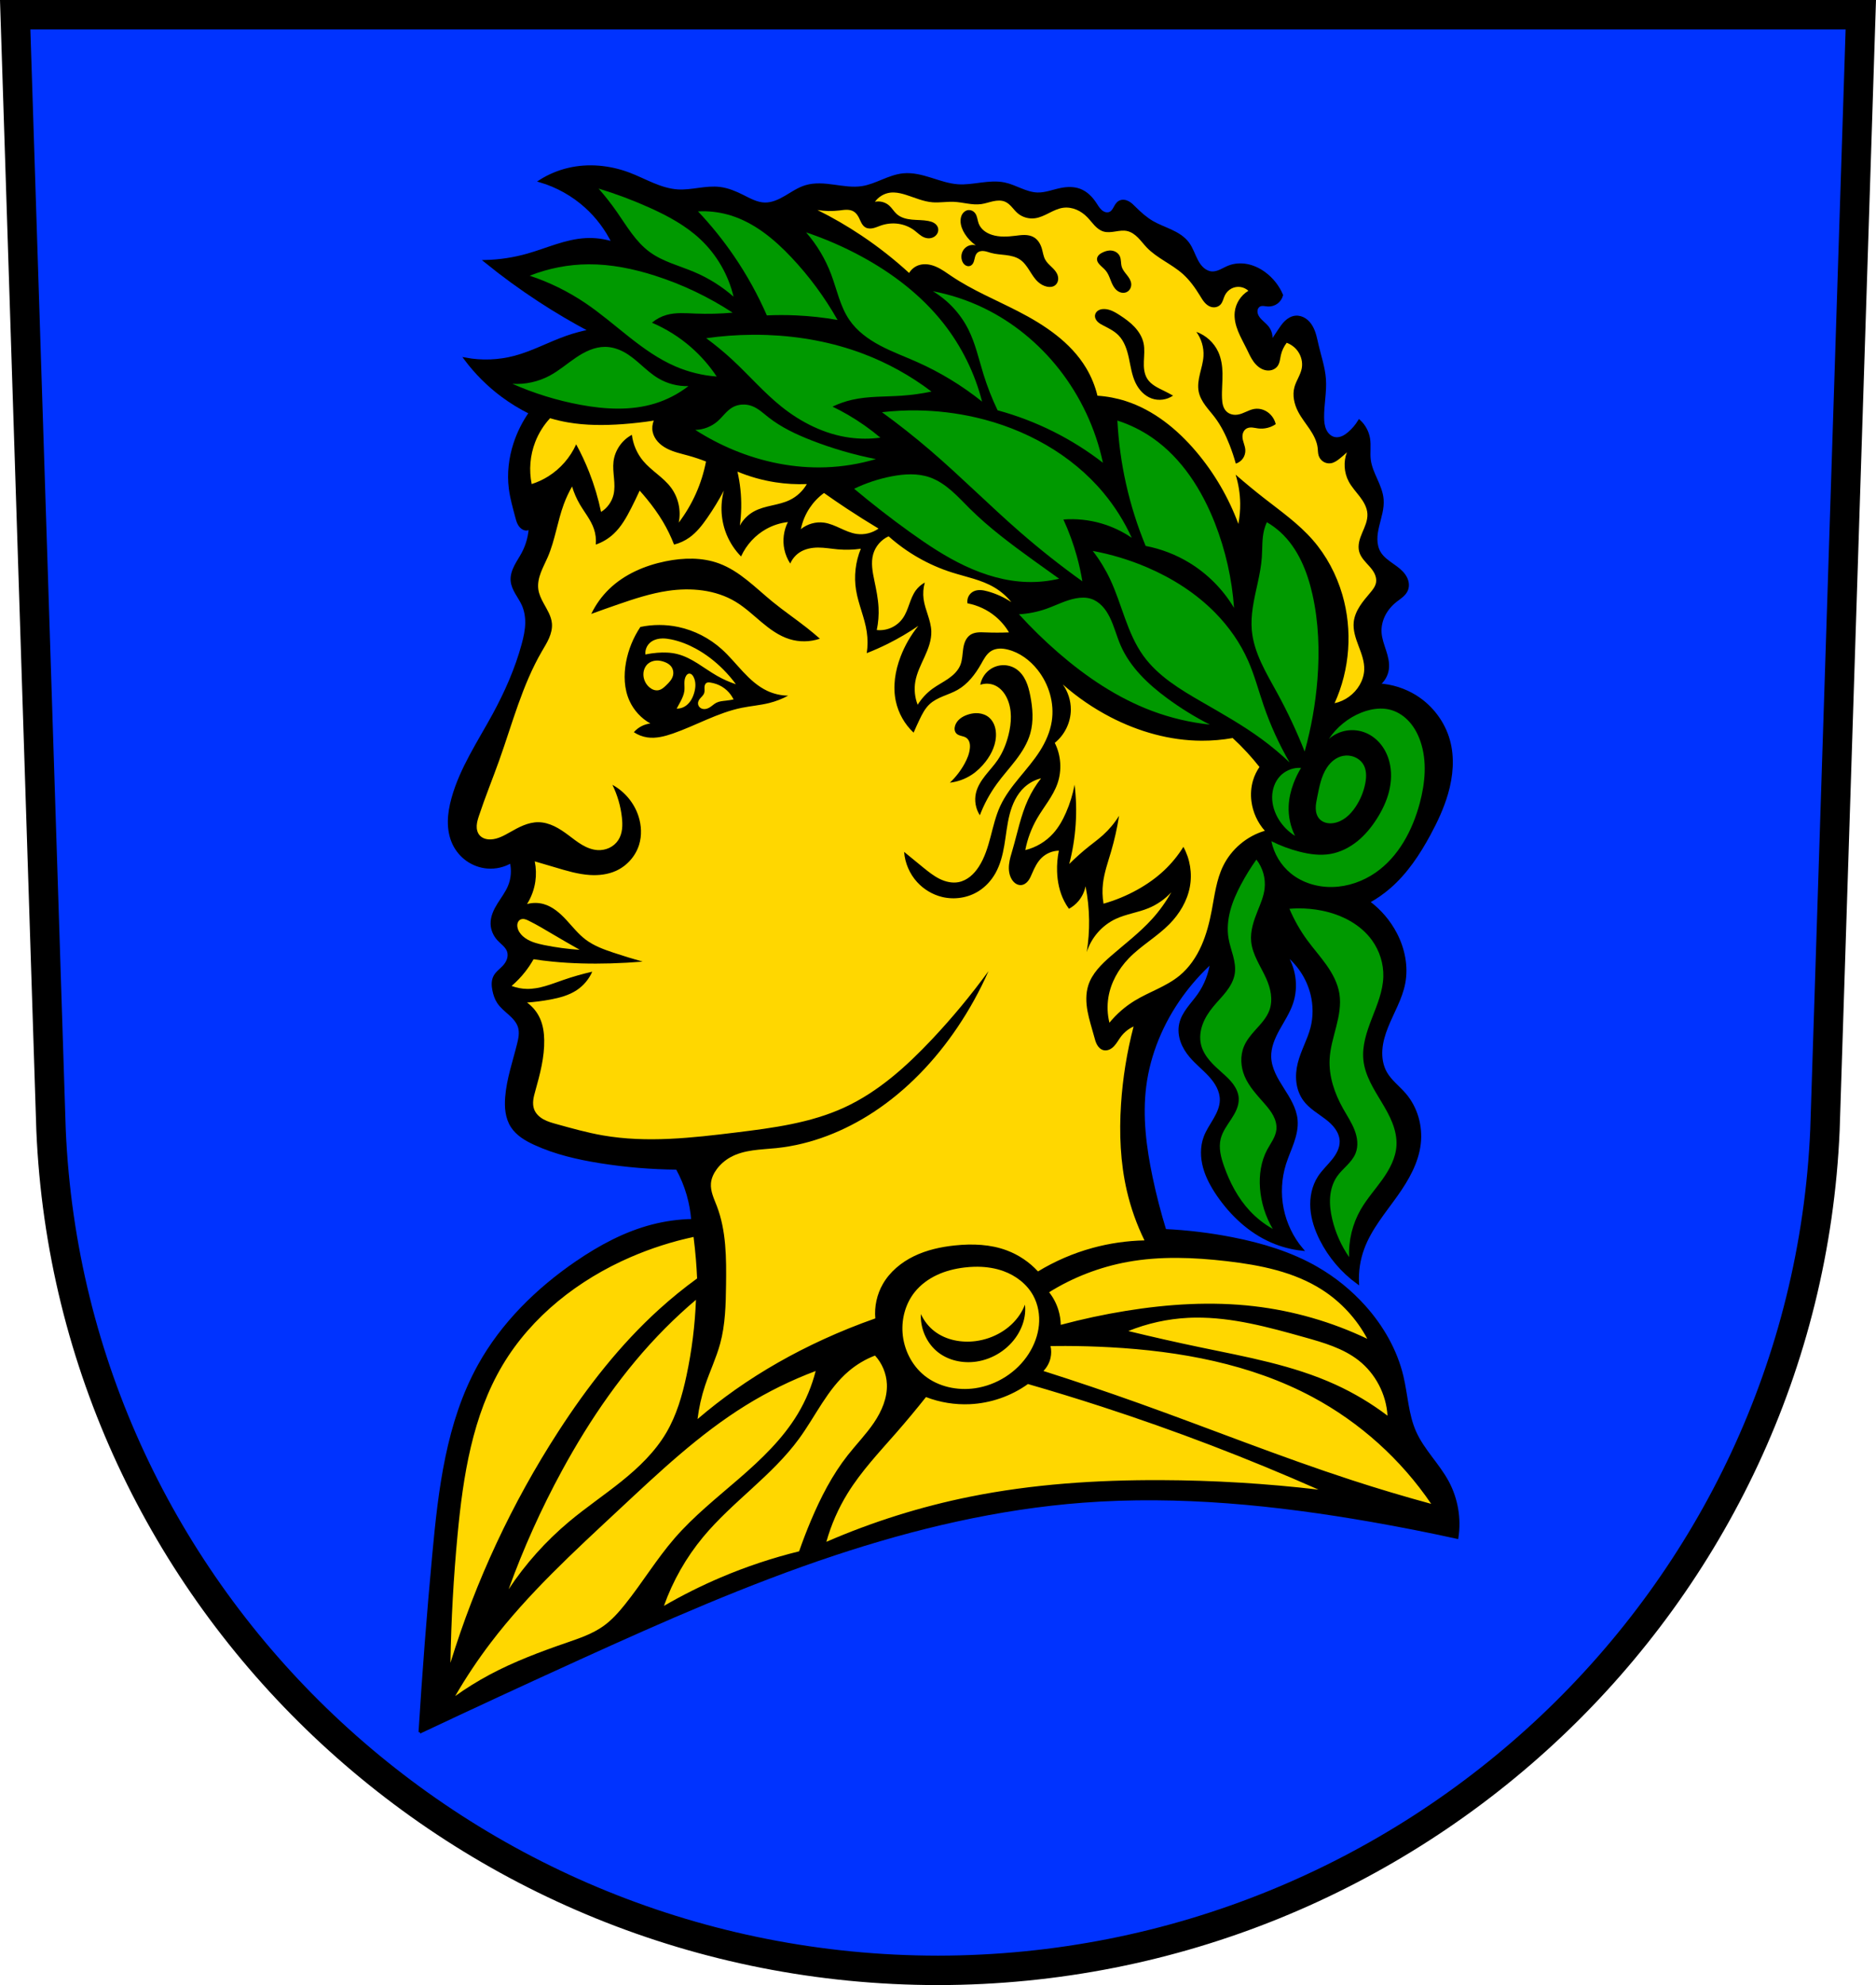 <svg xmlns="http://www.w3.org/2000/svg" width="701.33" height="741.77" viewBox="0 0 701.334 741.769"><g transform="translate(-10.304-38.568)" fill-rule="evenodd"><g stroke="#000"><path d="m15.983 44.07l13.398 416.62c7.415 175.25 153.92 314.05 331.59 314.14 177.51-.215 324.07-139.06 331.59-314.14l13.398-416.62h-344.98z" fill="#03f" stroke-width="11"/><path d="m167.27 685.84c1.368-22.07 3.073-44.12 5.114-66.15 2.261-24.393 5.162-49.5 17.05-70.918 8.659-15.606 21.743-28.463 36.482-38.528 8.691-5.935 18.11-11.01 28.3-13.638 4.898-1.263 9.944-1.951 15-2.046-.24-3.229-.812-6.434-1.705-9.547-.985-3.436-2.361-6.76-4.091-9.888-9.588-.081-19.17-.879-28.64-2.387-8.414-1.339-16.807-3.261-24.549-6.819-3.289-1.511-6.573-3.43-8.524-6.478-1.015-1.586-1.619-3.414-1.912-5.275-.293-1.861-.282-3.758-.134-5.636.533-6.744 2.809-13.208 4.432-19.775.263-1.063.509-2.134.61-3.225.1-1.09.051-2.206-.269-3.253-.595-1.948-2.062-3.497-3.577-4.858-1.515-1.362-3.15-2.643-4.265-4.347-.872-1.333-1.387-2.872-1.705-4.432-.174-.853-.291-1.723-.262-2.594.029-.87.208-1.744.603-2.521.385-.757.961-1.399 1.571-1.989.61-.59 1.262-1.139 1.838-1.762.719-.776 1.321-1.676 1.656-2.679.335-1 .391-2.116.048-3.117-.316-.925-.949-1.708-1.64-2.399-.691-.691-1.453-1.311-2.11-2.034-1.437-1.579-2.34-3.662-2.387-5.796-.057-2.602 1.114-5.072 2.489-7.282 1.375-2.21 2.989-4.295 3.989-6.697 1.203-2.89 1.446-6.17.682-9.206-2.65 1.572-5.794 2.297-8.865 2.046-2.683-.22-5.3-1.179-7.5-2.732-2.2-1.553-3.978-3.693-5.115-6.133-1.202-2.578-1.686-5.455-1.655-8.299.031-2.844.562-5.664 1.314-8.408 3.084-11.257 9.762-21.12 15.343-31.368 4.542-8.342 8.416-17.09 10.911-26.25.728-2.676 1.342-5.41 1.364-8.183.019-2.337-.393-4.694-1.364-6.819-.682-1.492-1.625-2.848-2.442-4.271-.817-1.423-1.52-2.958-1.65-4.594-.147-1.861.463-3.707 1.303-5.374.84-1.667 1.912-3.207 2.789-4.855 1.724-3.243 2.667-6.897 2.728-10.57.032.267-.017.543-.137.784-.12.241-.312.445-.545.58-.255.148-.555.211-.849.203-.295-.008-.585-.085-.855-.203-.825-.36-1.447-1.084-1.859-1.883-.413-.799-.639-1.679-.868-2.549-.92-3.496-1.932-6.984-2.387-10.57-.711-5.598-.035-11.338 1.705-16.707 1.337-4.125 3.298-8.05 5.796-11.592-3.712-1.829-7.255-4-10.57-6.478-5.167-3.862-9.776-8.471-13.638-13.638 6.095 1.128 12.44.887 18.431-.702 6.709-1.778 12.866-5.182 19.415-7.481 2.89-1.015 5.856-1.813 8.865-2.387-6.532-3.456-12.905-7.212-19.09-11.251-6.951-4.538-13.668-9.433-20.12-14.661 5.3-.142 10.582-.946 15.684-2.387 7.264-2.052 14.282-5.41 21.821-5.796 3.455-.177 6.941.288 10.229 1.364-2.485-5.15-5.98-9.811-10.229-13.638-4.879-4.395-10.75-7.683-17.05-9.547 3.246-2.049 6.834-3.553 10.57-4.432 7.43-1.748 15.356-.975 22.503 1.705 3.046 1.142 5.955 2.617 8.958 3.868 3 1.251 6.142 2.287 9.389 2.484 5.26.319 10.515-1.575 15.743-.918 3.01.378 5.843 1.584 8.551 2.942 2.601 1.304 5.252 2.796 8.16 2.877 2.806.079 5.472-1.176 7.893-2.598 2.421-1.422 4.765-3.059 7.45-3.88 3.392-1.038 7.04-.688 10.553-.204 3.514.484 7.082 1.093 10.586.545 2.654-.415 5.156-1.478 7.642-2.497 2.486-1.019 5.03-2.01 7.701-2.276 3.48-.343 6.954.572 10.291 1.616 3.337 1.044 6.678 2.237 10.166 2.475 2.905.198 5.808-.274 8.696-.644 2.888-.37 5.843-.637 8.693-.037 2.102.443 4.075 1.343 6.07 2.15 1.991.807 4.06 1.534 6.208 1.601 3.02.094 5.904-1.115 8.865-1.705 2.333-.465 4.812-.533 7.03.319 2.327.892 4.19 2.728 5.582 4.796.708 1.052 1.329 2.193 2.285 3.03.478.416 1.04.748 1.656.899.616.151 1.288.111 1.855-.174.402-.202.739-.519 1.016-.873.278-.355.5-.748.719-1.142.218-.394.434-.791.7-1.154.266-.363.586-.695.974-.922.477-.279 1.043-.391 1.595-.358.552.033 1.09.204 1.582.457.984.505 1.771 1.314 2.554 2.094 1.996 1.987 4.11 3.889 6.543 5.309 2.245 1.31 4.714 2.18 7.07 3.281 2.355 1.101 4.661 2.487 6.228 4.561 1.51 1.998 2.22 4.475 3.408 6.681.594 1.103 1.32 2.151 2.272 2.965.951.814 2.145 1.383 3.397 1.436 1.118.047 2.216-.313 3.235-.775 1.019-.463 1.99-1.031 3.03-1.442 2.186-.863 4.631-.992 6.934-.523 2.303.469 4.467 1.52 6.363 2.909 2.84 2.081 5.104 4.941 6.478 8.183-.29 1.106-.97 2.105-1.893 2.782-.922.676-2.08 1.024-3.222.969-.517-.025-1.027-.13-1.542-.175-.515-.046-1.051-.03-1.526.175-.41.177-.756.49-.992.868-.237.378-.366.819-.395 1.265-.057.89.284 1.77.789 2.506 1.01 1.472 2.627 2.435 3.667 3.885.627.874 1.025 1.911 1.144 2.979.119 1.069-.042 2.168-.462 3.158 1.14-1.702 2.277-3.407 3.41-5.114.762-1.149 1.531-2.309 2.523-3.265.993-.956 2.243-1.705 3.614-1.849 1.22-.129 2.465.236 3.494.903 1.029.667 1.852 1.623 2.47 2.682 1.236 2.119 1.662 4.595 2.219 6.985.977 4.196 2.42 8.318 2.728 12.615.341 4.771-.734 9.537-.682 14.32.018 1.63.176 3.296.86 4.775.342.74.815 1.424 1.422 1.968.607.544 1.351.943 2.15 1.099.987.193 2.023.009 2.947-.389.924-.397 1.747-.999 2.508-1.657 1.47-1.271 2.74-2.772 3.75-4.432 1.86 1.708 3.126 4.049 3.539 6.54.436 2.634-.06 5.345.276 7.994.327 2.575 1.424 4.979 2.482 7.35 1.058 2.371 2.103 4.808 2.314 7.395.275 3.367-.88 6.66-1.66 9.947-.39 1.643-.69 3.321-.67 5.01.02 1.689.374 3.399 1.22 4.861 1.179 2.035 3.19 3.421 5.114 4.773 1.557 1.094 3.13 2.241 4.217 3.804.543.781.956 1.662 1.137 2.597.18.934.121 1.924-.239 2.805-.369.904-1.035 1.659-1.772 2.301-.737.641-1.553 1.185-2.319 1.791-1.805 1.426-3.34 3.212-4.379 5.264-1.039 2.052-1.571 4.374-1.418 6.67.156 2.329.997 4.549 1.716 6.77.72 2.221 1.332 4.556 1.01 6.868-.316 2.279-1.571 4.413-3.41 5.796 4.935.26 9.796 1.802 13.979 4.432 5.906 3.714 10.409 9.643 12.274 16.366 1.787 6.437 1.17 13.357-.682 19.775-1.535 5.319-3.89 10.367-6.52 15.238-3.962 7.338-8.652 14.425-14.96 19.88-2.413 2.087-5.05 3.919-7.842 5.455 4.262 3.126 7.791 7.244 10.229 11.933 2.923 5.625 4.257 12.185 3.069 18.412-1.102 5.775-4.247 10.921-6.42 16.383-1.087 2.731-1.939 5.585-2.144 8.517-.204 2.932.27 5.96 1.702 8.527 1.773 3.18 4.833 5.404 7.202 8.168 4.285 5 6.212 11.87 5.455 18.412-.809 6.999-4.456 13.342-8.524 19.09-4.587 6.485-9.889 12.656-12.615 20.12-1.483 4.058-2.152 8.411-1.956 12.727-5.769-4.203-10.517-9.798-13.725-16.17-1.825-3.627-3.166-7.547-3.453-11.597-.287-4.05.534-8.244 2.743-11.65 1.469-2.265 3.489-4.112 5.185-6.213.848-1.05 1.62-2.172 2.177-3.402.556-1.23.892-2.575.846-3.924-.06-1.762-.772-3.46-1.799-4.893-1.027-1.433-2.358-2.623-3.758-3.694-2.801-2.142-5.985-3.921-8.08-6.756-1.412-1.91-2.247-4.216-2.545-6.572-.298-2.356-.073-4.762.499-7.07 1.136-4.575 3.602-8.731 4.773-13.297 1.056-4.115 1.02-8.492 0-12.615-1.506-6.087-5.189-11.611-10.229-15.343 3.793 5.358 4.832 12.563 2.708 18.775-1.183 3.458-3.245 6.532-5.01 9.734-1.761 3.202-3.265 6.707-3.156 10.36.064 2.146.687 4.247 1.57 6.204.883 1.957 2.023 3.786 3.174 5.599 2.302 3.626 4.728 7.404 5.124 11.68.263 2.838-.401 5.686-1.329 8.381-.928 2.695-2.122 5.296-2.977 8.01-1.702 5.413-2.02 11.256-.904 16.82 1.112 5.564 3.648 10.837 7.3 15.18-3.881-.431-7.696-1.448-11.276-3.01-8.235-3.584-15.05-9.97-20.12-17.389-2.149-3.149-4.02-6.535-5.04-10.21-1.013-3.675-1.12-7.673.197-11.251.882-2.395 2.359-4.515 3.64-6.723 1.28-2.208 2.397-4.617 2.435-7.169.026-1.72-.447-3.425-1.211-4.967-.764-1.541-1.813-2.927-2.97-4.2-2.314-2.546-5.072-4.67-7.284-7.306-1.388-1.654-2.555-3.514-3.263-5.554-.708-2.04-.941-4.268-.487-6.379.455-2.115 1.572-4.03 2.848-5.778 1.276-1.747 2.726-3.363 3.971-5.132 2.551-3.626 4.205-7.878 4.773-12.274-4.172 3.802-7.949 8.04-11.251 12.615-7.174 9.944-12.09 21.591-13.638 33.754-1.444 11.355.036 22.893 2.387 34.1 1.399 6.666 3.106 13.267 5.114 19.775 8.47.406 16.91 1.433 25.23 3.069 10.911 2.145 21.719 5.382 31.368 10.911 6.76 3.873 12.888 8.845 18.07 14.661 6.596 7.402 11.685 16.266 13.979 25.913 1.65 6.937 1.879 14.282 4.773 20.798 3.038 6.84 8.747 12.152 12.274 18.752 3.349 6.267 4.603 13.629 3.519 20.651-10.673-2.341-21.396-4.452-32.16-6.331-35.549-6.207-71.76-9.885-107.74-7.16-31.708 2.401-62.902 9.754-93.08 19.775-32.524 10.8-63.93 24.683-95.13 38.869-19.95 9.07-39.84 18.278-59.667 27.617z"/></g><path d="m234.08 109.03c2.432 2.768 4.709 5.672 6.818 8.693 3.717 5.326 7.04 11.157 12.275 15 4.935 3.626 11.07 5.113 16.705 7.502 5.336 2.261 10.307 5.381 14.662 9.205-1.934-8.168-6.321-15.74-12.445-21.48-5.444-5.103-12.12-8.701-18.922-11.762-6.203-2.791-12.585-5.184-19.09-7.16m38.717 8.477c-.518.004-1.035.019-1.553.047 4.921 5.202 9.428 10.794 13.467 16.707 4.77 6.983 8.887 14.414 12.275 22.16 3.634-.164 7.276-.164 10.91 0 5.201.234 10.386.804 15.514 1.705-4.77-8.441-10.566-16.302-17.219-23.355-6.377-6.761-13.8-12.924-22.674-15.684-3.463-1.077-7.094-1.612-10.721-1.582m38.85 7.889c4.03 4.614 7.219 9.953 9.377 15.684 2.164 5.747 3.346 11.983 6.818 17.05 2.84 4.144 7.03 7.198 11.467 9.555 4.437 2.357 9.172 4.089 13.764 6.129 8.717 3.872 16.933 8.871 24.379 14.832-2.717-10.641-7.688-20.701-14.49-29.322-8.265-10.475-19.11-18.724-30.857-25.06-6.548-3.533-13.401-6.503-20.457-8.865m-81.32 11.934c-7.51.04-15.01 1.494-21.992 4.262 7.356 2.441 14.375 5.893 20.799 10.229 11.426 7.713 21.09 18.262 33.754 23.697 4.86 2.086 10.07 3.358 15.342 3.75-2.681-4.04-5.901-7.717-9.547-10.91-4.359-3.818-9.327-6.939-14.66-9.207 1.586-1.337 3.459-2.331 5.455-2.896 3.464-.982 7.142-.66 10.74-.512 4.66.192 9.333.077 13.979-.342-8.982-5.875-18.759-10.534-28.98-13.809-8.05-2.579-16.436-4.307-24.889-4.262m128.71 10.06c5.67 3.383 10.343 8.416 13.297 14.32 2.633 5.263 3.887 11.09 5.627 16.707 1.428 4.611 3.196 9.116 5.285 13.467 7.233 1.963 14.268 4.651 20.967 8.01 6.492 3.257 12.669 7.147 18.412 11.594-2.702-12.691-8.347-24.748-16.365-34.949-7.528-9.578-17.16-17.532-28.13-22.844-6.05-2.931-12.489-5.057-19.09-6.307m-67.61 16.281c-5.726.043-11.45.469-17.12 1.277 3.389 2.482 6.634 5.158 9.717 8.01 6.226 5.764 11.791 12.254 18.412 17.561 7.393 5.925 16.181 10.325 25.57 11.592 3.784.511 7.637.511 11.422 0-3.775-3.188-7.83-6.04-12.1-8.523-1.891-1.097-3.824-2.121-5.795-3.068 2.338-1.123 4.801-1.984 7.33-2.559 6.069-1.38 12.373-1.104 18.582-1.533 3.723-.257 7.427-.771 11.08-1.535-7.783-5.916-16.424-10.697-25.57-14.15-11.425-4.312-23.597-6.535-35.801-6.99-1.907-.071-3.816-.098-5.725-.084m-54.965 4.516c-3.937-.005-7.645 1.843-10.904 4.051-3.259 2.208-6.257 4.825-9.725 6.689-4.256 2.288-9.155 3.365-13.979 3.07 8.126 3.583 16.668 6.22 25.4 7.842 9.256 1.719 18.965 2.269 27.959-.512 4.492-1.389 8.731-3.595 12.445-6.479-3.923.124-7.877-.895-11.252-2.898-4.681-2.779-8.155-7.322-12.957-9.887-2.149-1.148-4.552-1.874-6.988-1.877m52.22 21.562c-1.622-.075-3.258.287-4.654 1.111-2.152 1.272-3.574 3.468-5.455 5.115-2.293 2.01-5.306 3.176-8.354 3.238 4.538 2.918 9.337 5.433 14.32 7.502 10.87 4.514 22.673 6.895 34.436 6.479 6.347-.225 12.666-1.26 18.754-3.07-8.198-1.613-16.252-3.954-24.04-6.988-5.73-2.234-11.372-4.879-16.195-8.695-1.899-1.503-3.711-3.21-5.967-4.092-.906-.354-1.875-.555-2.848-.6m64.54 2.186c-4.413-.059-8.83.164-13.215.668 6.178 4.481 12.174 9.213 17.969 14.18 11.542 9.893 22.271 20.704 33.74 30.682 7.445 6.476 15.197 12.6 23.22 18.338-.525-3.171-1.219-6.316-2.078-9.414-1.3-4.688-2.978-9.272-5.01-13.691 4.763-.368 9.592.134 14.18 1.469 4.04 1.176 7.896 2.998 11.369 5.377-2.741-6.02-6.288-11.663-10.514-16.746-12.04-14.485-29.437-24.02-47.795-28.24-7.169-1.647-14.514-2.525-21.869-2.623m74.81 3.793c.41 7.965 1.493 15.895 3.236 23.678 1.772 7.913 4.227 15.674 7.326 23.17 5.769 1.102 11.337 3.248 16.354 6.303 6.824 4.155 12.61 10 16.695 16.865-.767-10.842-3.19-21.566-7.156-31.686-4.875-12.437-12.363-24.24-23.338-31.855-4.02-2.79-8.457-4.979-13.12-6.473m-77.2 20.09c-2.393-.009-4.808.292-7.156.744-4.859.936-9.598 2.501-14.06 4.645 6.723 5.634 13.657 11.02 20.781 16.14 6.573 4.722 13.34 9.235 20.664 12.68 7.324 3.444 15.252 5.805 23.342 6.02 3.983.108 7.98-.305 11.857-1.223-3.313-2.346-6.612-4.71-9.9-7.09-8.174-5.917-16.305-11.965-23.471-19.07-2.279-2.26-4.459-4.626-6.883-6.729-2.424-2.103-5.121-3.953-8.152-5.01-2.259-.785-4.63-1.103-7.02-1.111m133.07 17.898c-.43.931-.774 1.902-1.023 2.896-.834 3.322-.615 6.804-.852 10.221-.443 6.394-2.485 12.565-3.406 18.908-.401 2.762-.59 5.568-.342 8.348.758 8.49 5.452 16.03 9.541 23.51 3.854 7.05 7.269 14.334 10.221 21.805 2.45-8.791 4.05-17.819 4.77-26.916.842-10.644.471-21.439-1.873-31.855-1.937-8.608-5.419-17.209-11.926-23.17-1.561-1.429-3.277-2.689-5.109-3.748m-65.08 10.732c2.534 3.271 4.71 6.818 6.475 10.561 4.449 9.436 6.337 20.16 12.436 28.619 5.456 7.571 13.72 12.546 21.805 17.207 7.649 4.409 15.371 8.741 22.486 13.969 3.641 2.675 7.115 5.578 10.393 8.688-3.921-6.759-7.179-13.903-9.711-21.295-1.91-5.575-3.412-11.302-5.791-16.693-2.935-6.65-7.178-12.695-12.266-17.887-7.211-7.359-16.08-12.985-25.553-17.04-6.505-2.781-13.318-4.842-20.273-6.133m-3.471 17.457c-.947-.014-1.901.087-2.832.26-3.856.716-7.374 2.615-11.07 3.918-3.288 1.159-6.74 1.848-10.221 2.043 4.596 5.05 9.491 9.835 14.65 14.311 10.459 9.07 22.13 16.945 35.09 21.805 6.957 2.608 14.246 4.33 21.635 5.111-5.598-2.845-10.96-6.154-16.01-9.881-7.143-5.268-13.845-11.619-17.375-19.762-1.503-3.466-2.397-7.183-4.088-10.561-.748-1.494-1.656-2.922-2.814-4.127-1.158-1.205-2.577-2.183-4.17-2.688-.903-.286-1.844-.415-2.791-.43m110.8 41.467c-2.383.048-4.779.629-7 1.521-4.889 1.965-9.16 5.44-12.08 9.828 1.857-1.637 4.183-2.736 6.627-3.131 2.444-.395 4.998-.084 7.275.885 2.188.93 4.105 2.454 5.582 4.316 1.477 1.862 2.52 4.056 3.123 6.355.951 3.623.815 7.485-.084 11.12-.899 3.636-2.542 7.06-4.551 10.221-2.01 3.166-4.415 6.112-7.336 8.465-2.921 2.353-6.378 4.099-10.07 4.734-3.821.657-7.757.115-11.514-.844-3.638-.929-7.175-2.247-10.531-3.93.951 4.703 3.578 9.05 7.301 12.07 4.327 3.518 10.01 5.188 15.586 5.05 5.702-.136 11.313-2.097 16.01-5.336 8.633-5.957 13.858-15.844 16.568-25.977 2.01-7.525 2.785-15.651.281-23.03-.896-2.641-2.214-5.162-4.055-7.258-1.84-2.096-4.221-3.754-6.898-4.537-1.378-.403-2.803-.566-4.232-.537m-12.676 17.549c-.357.014-.713.053-1.064.119-1.252.236-2.433.799-3.451 1.564-1.019.765-1.878 1.73-2.586 2.789-2.179 3.258-2.871 7.25-3.65 11.09-.283 1.392-.585 2.797-.553 4.217.032 1.42.434 2.882 1.395 3.928.636.692 1.491 1.169 2.398 1.414.908.245 1.867.266 2.797.131 1.742-.253 3.378-1.048 4.766-2.131 1.388-1.083 2.538-2.447 3.52-3.908 1.79-2.666 3.047-5.691 3.65-8.846.242-1.263.379-2.556.26-3.836-.119-1.28-.505-2.552-1.242-3.605-.757-1.081-1.864-1.897-3.09-2.387-.996-.398-2.077-.584-3.148-.541m-17.881 4.602c-2.54.12-5.03 1.244-6.773 3.1-1.93 2.055-2.905 4.904-2.947 7.723-.045 3.02.931 6.01 2.527 8.566 1.519 2.436 3.601 4.518 6.04 6.04-1.731-3.461-2.561-7.367-2.387-11.232.13-2.882.808-5.726 1.826-8.426.754-2 1.694-3.93 2.807-5.756-.363-.025-.727-.029-1.09-.012m-15.613 34.28c-2.12 2.971-4.04 6.082-5.754 9.307-1.65 3.11-3.11 6.341-4.01 9.744-.904 3.403-1.24 6.992-.641 10.461.38 2.201 1.128 4.319 1.699 6.479.571 2.16.968 4.417.627 6.625-.382 2.469-1.664 4.715-3.189 6.693-1.525 1.978-3.308 3.743-4.893 5.674-1.636 1.993-3.069 4.183-3.951 6.605-.882 2.422-1.19 5.095-.578 7.6.53 2.172 1.724 4.137 3.164 5.848 1.44 1.711 3.128 3.193 4.795 4.684 1.435 1.284 2.872 2.589 4.02 4.137 1.146 1.548 1.996 3.37 2.105 5.293.08 1.402-.236 2.807-.76 4.109-.524 1.303-1.252 2.514-2.02 3.689-1.535 2.351-3.281 4.661-3.957 7.387-.417 1.681-.401 3.446-.133 5.156.268 1.711.783 3.373 1.357 5.01 2.158 6.133 5.235 12.03 9.676 16.777 2.492 2.665 5.392 4.944 8.57 6.734-2.722-4.609-4.369-9.846-4.775-15.184-.377-4.952.345-10.07 2.695-14.449.653-1.216 1.426-2.367 2.082-3.582.656-1.215 1.2-2.516 1.346-3.889.192-1.815-.33-3.65-1.184-5.264-.854-1.613-2.027-3.03-3.225-4.41-2.794-3.213-5.823-6.361-7.471-10.287-1.477-3.517-1.713-7.622-.244-11.143.92-2.205 2.45-4.097 4.04-5.879 2.12-2.374 4.448-4.714 5.51-7.715.673-1.903.788-3.976.516-5.977-.273-2-.922-3.934-1.74-5.779-1.015-2.29-2.288-4.455-3.381-6.709-1.093-2.254-2.01-4.635-2.252-7.129-.376-3.944.974-7.833 2.449-11.51 1.071-2.668 2.231-5.35 2.572-8.205.459-3.845-.668-7.855-3.063-10.898m15.416 18.229c-1.023.014-2.045.066-3.064.154 1.742 4.121 3.962 8.04 6.6 11.654 2.329 3.191 4.978 6.139 7.254 9.367 2.276 3.228 4.198 6.81 4.82 10.711.653 4.09-.157 8.265-1.176 12.279-1.019 4.01-2.258 8.02-2.475 12.152-.34 6.482 1.869 12.88 5.05 18.535 1.473 2.615 3.168 5.129 4.252 7.928.542 1.4.927 2.868 1.029 4.365.103 1.497-.082 3.03-.646 4.416-.692 1.706-1.917 3.139-3.193 4.465-1.277 1.326-2.635 2.589-3.688 4.1-1.582 2.27-2.403 5.02-2.617 7.777-.214 2.759.154 5.537.791 8.23 1.197 5.066 3.353 9.904 6.318 14.182-.277-6.196 1.254-12.461 4.354-17.832 2.31-4 5.435-7.465 8.113-11.23 2.678-3.766 4.968-8.03 5.227-12.641.161-2.881-.486-5.764-1.533-8.453-1.048-2.689-2.49-5.204-3.977-7.678-2.973-4.947-6.231-10-6.848-15.742-.575-5.355 1.231-10.656 3.18-15.676 1.949-5.02 4.101-10.113 4.264-15.496.146-4.836-1.388-9.692-4.213-13.619-4.329-6.02-11.413-9.614-18.676-11.09-3.01-.613-6.081-.899-9.15-.855" fill="#090"/><path d="m334.26 71.92c-.517-.017-1.035.005-1.551.076-2.234.308-4.318 1.573-5.625 3.41 1.844-.401 3.866.12 5.285 1.363 1.091.956 1.813 2.276 2.898 3.238 1.528 1.355 3.627 1.868 5.66 2.061 2.033.193 4.096.114 6.102.498.738.141 1.474.348 2.121.729.647.381 1.204.952 1.459 1.658.22.608.203 1.293-.02 1.9-.223.607-.646 1.134-1.174 1.508-.558.395-1.23.622-1.912.672-.682.05-1.373-.074-2.01-.33-1.366-.55-2.409-1.664-3.58-2.557-1.761-1.342-3.877-2.208-6.068-2.521-2.192-.314-4.455-.077-6.547.646-.953.33-1.876.759-2.859.98-.492.111-.997.167-1.5.129-.503-.038-1-.172-1.438-.428-.628-.37-1.089-.97-1.443-1.607-.354-.637-.616-1.321-.943-1.973-.477-.95-1.124-1.855-2.045-2.387-.779-.45-1.7-.601-2.6-.598-.9.003-1.792.15-2.686.256-2.718.322-5.481.265-8.184-.17 5.69 2.83 11.199 6.02 16.48 9.559 6.271 4.196 12.222 8.869 17.785 13.967.8-1.349 2.094-2.397 3.58-2.898 1.062-.358 2.207-.441 3.32-.314 1.114.126 2.199.458 3.227.906 2.054.897 3.869 2.248 5.729 3.5 7.787 5.242 16.541 8.833 24.889 13.13 9.925 5.106 19.654 11.571 25.402 21.14 1.937 3.224 3.379 6.745 4.262 10.4 3.614.232 7.199.915 10.645 2.029 10.349 3.346 19.14 10.477 26.18 18.768 6.81 8.02 12.204 17.241 15.855 27.11.487-2.525.716-5.1.682-7.672-.048-3.637-.625-7.267-1.705-10.74 3.497 3.054 7.079 6.01 10.74 8.865 6.272 4.889 12.833 9.528 18.07 15.512 5.148 5.882 8.885 12.957 11.08 20.459 3.89 13.292 2.843 27.968-2.896 40.572 3.893-.829 7.387-3.371 9.375-6.818.988-1.714 1.617-3.649 1.705-5.625.137-3.078-1.015-6.05-2.104-8.93-1.088-2.882-2.146-5.908-1.816-8.971.227-2.107 1.107-4.1 2.244-5.889 1.137-1.789 2.531-3.397 3.893-5.02.489-.583.975-1.171 1.377-1.816.402-.645.718-1.355.838-2.105.176-1.104-.085-2.244-.572-3.25-.487-1.01-1.188-1.892-1.93-2.729-.741-.836-1.529-1.634-2.219-2.514-.69-.879-1.287-1.853-1.586-2.93-.328-1.181-.284-2.442-.035-3.643.249-1.2.697-2.349 1.174-3.479.477-1.129.986-2.248 1.365-3.414.379-1.166.628-2.389.564-3.613-.122-2.36-1.379-4.512-2.807-6.395-1.428-1.883-3.072-3.625-4.184-5.711-1.767-3.316-2.02-7.4-.682-10.91-.87.839-1.779 1.636-2.727 2.387-.967.766-2.023 1.506-3.24 1.705-.977.16-2.01-.055-2.844-.584-.836-.529-1.469-1.368-1.758-2.314-.268-.878-.243-1.814-.342-2.727-.28-2.591-1.559-4.967-3.01-7.129-1.454-2.162-3.114-4.198-4.316-6.51-1.466-2.818-2.207-6.145-1.363-9.207.666-2.417 2.264-4.524 2.727-6.988.421-2.243-.18-4.64-1.533-6.479-1.025-1.393-2.468-2.474-4.092-3.068-1.059 1.36-1.812 2.956-2.188 4.639-.155.695-.247 1.403-.408 2.096-.162.693-.399 1.381-.814 1.959-.5.696-1.245 1.202-2.063 1.457-.818.255-1.705.266-2.541.078-1.794-.404-3.286-1.683-4.367-3.17-1.081-1.487-1.813-3.19-2.621-4.842-1.066-2.179-2.278-4.292-3.182-6.543-.904-2.251-1.498-4.683-1.252-7.096.333-3.269 2.29-6.335 5.115-8.01-.83-.767-1.9-1.271-3.02-1.422-1.12-.151-2.286.051-3.289.57-1.099.569-1.994 1.514-2.527 2.631-.266.557-.443 1.151-.662 1.729-.219.577-.488 1.15-.902 1.607-.456.503-1.078.848-1.742.99-.664.142-1.367.085-2.01-.139-.911-.318-1.68-.957-2.303-1.693-.623-.737-1.114-1.573-1.617-2.396-1.822-2.979-3.87-5.862-6.479-8.184-4.168-3.711-9.612-5.855-13.469-9.889-1.121-1.173-2.088-2.486-3.232-3.637-1.144-1.151-2.512-2.155-4.098-2.5-1.455-.317-2.964-.055-4.436.176-1.471.231-3 .428-4.43-.006-1.289-.392-2.374-1.271-3.301-2.248-.927-.977-1.729-2.069-2.666-3.037-1.169-1.207-2.554-2.217-4.104-2.867-1.549-.651-3.266-.934-4.932-.713-1.872.249-3.598 1.109-5.285 1.957-1.687.848-3.412 1.711-5.283 1.965-2.295.311-4.72-.368-6.479-1.875-.799-.685-1.453-1.52-2.158-2.301-.705-.781-1.487-1.526-2.445-1.961-1.403-.638-3.03-.54-4.539-.217-1.507.323-2.969.858-4.496 1.068-3.4.468-6.8-.703-10.229-.852-2.671-.116-5.347.391-8.01.17-3.362-.279-6.505-1.694-9.717-2.727-1.487-.478-3.036-.879-4.588-.93m28.07 6.566c.386 0 .771.105 1.119.271.465.222.865.569 1.162.99.38.539.585 1.182.742 1.822.157.64.273 1.292.502 1.91.393 1.06 1.113 1.986 1.99 2.699.878.713 1.91 1.22 2.986 1.566 2.789.896 5.802.715 8.709.355 1.172-.145 2.346-.317 3.527-.299 1.181.019 2.383.239 3.404.832.772.448 1.418 1.097 1.916 1.838.498.741.853 1.572 1.105 2.428.404 1.37.561 2.833 1.244 4.088.556 1.021 1.422 1.833 2.262 2.637.84.804 1.686 1.643 2.182 2.695.332.705.494 1.499.391 2.271-.104.772-.486 1.517-1.102 1.994-.417.323-.925.518-1.447.596-.522.078-1.057.041-1.574-.063-1.262-.254-2.423-.913-3.377-1.777-1.335-1.209-2.267-2.786-3.234-4.305-.967-1.519-2.026-3.042-3.52-4.049-1.55-1.046-3.441-1.448-5.297-1.678-1.856-.23-3.742-.313-5.545-.811-.872-.241-1.723-.579-2.621-.686-.449-.053-.91-.046-1.35.059-.44.105-.86.312-1.184.627-.415.404-.65.96-.809 1.518-.158.558-.25 1.132-.436 1.682-.111.329-.255.649-.459.93-.204.281-.47.523-.785.67-.321.149-.685.196-1.035.148-.35-.048-.686-.187-.977-.389-.581-.404-.969-1.042-1.188-1.715-.302-.93-.302-1.957.012-2.883.314-.926.943-1.744 1.766-2.271.987-.633 2.243-.831 3.377-.533-1.629-1.13-3.03-2.59-4.088-4.266-.913-1.444-1.583-3.091-1.6-4.799-.009-.909.177-1.838.658-2.609.241-.386.554-.729.928-.988.373-.26.807-.435 1.258-.49.128-.016.256-.021.385-.018m52.4 15.12c.788-.049 1.591.098 2.291.463.7.365 1.291.952 1.619 1.67.277.605.364 1.277.424 1.939.06.662.098 1.333.287 1.971.351 1.184 1.186 2.152 1.951 3.121.382.485.754.982 1.047 1.525.293.543.506 1.136.555 1.752.053.669-.096 1.357-.439 1.934-.344.576-.883 1.037-1.514 1.266-.722.262-1.539.214-2.256-.063-.717-.277-1.338-.77-1.832-1.359-.795-.948-1.264-2.122-1.711-3.275-.447-1.154-.898-2.331-1.666-3.301-.729-.92-1.71-1.609-2.488-2.488-.243-.274-.469-.569-.633-.896-.164-.328-.265-.692-.256-1.059.014-.576.302-1.12.703-1.533.401-.413.91-.707 1.43-.955.783-.374 1.622-.657 2.488-.711m-1.777 21.861c2.07.088 3.951 1.181 5.688 2.311 1.972 1.283 3.9 2.669 5.508 4.387 1.608 1.718 2.89 3.797 3.377 6.1.468 2.216.186 4.51.107 6.773-.04 1.132-.028 2.271.156 3.389.184 1.117.543 2.217 1.158 3.168.701 1.084 1.71 1.939 2.799 2.633 1.089.694 2.264 1.239 3.422 1.811 1.141.563 2.267 1.156 3.377 1.777-2.289 1.604-5.369 2.01-7.998 1.066-2.709-.977-4.802-3.267-6.04-5.865-1.373-2.875-1.8-6.091-2.473-9.205-.673-3.114-1.682-6.305-3.924-8.568-1.545-1.56-3.554-2.556-5.51-3.555-.832-.425-1.678-.867-2.324-1.541-.323-.337-.593-.732-.756-1.17-.163-.438-.217-.92-.119-1.377.079-.368.253-.712.492-1 .239-.29.543-.525.875-.701.664-.352 1.436-.462 2.188-.43m34.3 8.531c3.573 1.265 6.592 4.02 8.176 7.465 1.144 2.488 1.547 5.26 1.6 7.998.06 3.141-.324 6.282-.178 9.42.04.862.122 1.728.357 2.559.236.83.634 1.628 1.242 2.24.542.545 1.237.928 1.979 1.131.741.203 1.527.228 2.287.111 1.087-.167 2.106-.615 3.111-1.061 1-.446 2.024-.897 3.109-1.07 1.139-.182 2.323-.047 3.4.363 1.078.41 2.048 1.09 2.82 1.945.861.954 1.479 2.127 1.777 3.377-1.899 1.311-4.288 1.892-6.576 1.6-.719-.092-1.427-.264-2.148-.328-.722-.064-1.477-.011-2.117.328-.556.294-.992.793-1.258 1.363-.266.57-.367 1.208-.342 1.836.033.821.275 1.618.52 2.402.244.784.494 1.577.547 2.396.072 1.123-.244 2.267-.883 3.193-.639.926-1.597 1.629-2.672 1.961-.652-2.348-1.424-4.662-2.311-6.932-1.422-3.64-3.156-7.188-5.51-10.309-1.15-1.524-2.442-2.937-3.566-4.48-1.124-1.543-2.09-3.245-2.477-5.115-.456-2.211-.076-4.506.449-6.701.525-2.195 1.197-4.376 1.328-6.629.187-3.207-.772-6.469-2.666-9.06m-241.61 32.26c-2.381 2.573-4.271 5.599-5.541 8.867-1.933 4.975-2.401 10.509-1.33 15.738 2.179-.696 4.27-1.666 6.207-2.881 4.547-2.851 8.221-7.07 10.418-11.971 1.842 3.366 3.472 6.848 4.877 10.418 1.894 4.813 3.379 9.788 4.434 14.852 2.306-1.43 4.02-3.791 4.654-6.428.489-2.02.367-4.131.182-6.199-.185-2.068-.431-4.153-.182-6.215.503-4.169 3.155-8.02 6.871-9.975.425 3.566 1.909 6.999 4.213 9.754 3.091 3.695 7.539 6.112 10.418 9.975 2.749 3.689 3.825 8.576 2.881 13.08 2.55-3.358 4.711-7.01 6.428-10.861 1.707-3.829 2.975-7.854 3.77-11.971-2.176-.854-4.397-1.594-6.65-2.217-2.714-.75-5.507-1.341-8-2.643-1.248-.651-2.414-1.48-3.355-2.527-.941-1.047-1.653-2.317-1.941-3.695-.294-1.404-.136-2.901.443-4.213-3.896.603-7.816 1.046-11.748 1.33-6.801.491-13.674.499-20.393-.664-2.244-.389-4.466-.908-6.65-1.553m70.05 19.951c.503 2.192.872 4.414 1.107 6.65.473 4.494.399 9.05-.221 13.521 1.217-2.232 3.088-4.104 5.32-5.32 2.048-1.116 4.345-1.673 6.619-2.189 2.274-.517 4.578-1.014 6.68-2.023 2.68-1.287 4.955-3.403 6.43-5.984-3.925.157-7.866-.065-11.748-.664-4.867-.751-9.643-2.094-14.188-3.99m-61.82 5.539c-1.215 2.126-2.254 4.353-3.104 6.65-2.385 6.451-3.261 13.413-5.984 19.729-.835 1.938-1.841 3.803-2.586 5.777-.745 1.974-1.228 4.098-.961 6.191.241 1.89 1.076 3.65 1.994 5.32 1.32 2.4 2.87 4.808 3.104 7.537.16 1.872-.325 3.751-1.072 5.475-.747 1.724-1.751 3.319-2.695 4.943-7.349 12.645-11.04 27.01-15.961 40.787-2.46 6.891-5.241 13.668-7.537 20.615-.401 1.214-.789 2.451-.852 3.729-.031.639.02 1.284.191 1.9.171.616.464 1.202.883 1.686.507.585 1.189 1.01 1.922 1.256.733.249 1.516.33 2.289.297 2.548-.108 4.874-1.404 7.094-2.66 1.657-.938 3.322-1.875 5.088-2.586 1.766-.711 3.649-1.195 5.553-1.184 2.088.012 4.141.619 6.02 1.523 1.882.905 3.609 2.103 5.281 3.354 1.653 1.237 3.269 2.534 5.05 3.58 1.78 1.046 3.752 1.84 5.813 1.963 1.504.089 3.03-.189 4.395-.836 1.361-.647 2.549-1.665 3.363-2.934.783-1.22 1.213-2.645 1.387-4.084.174-1.439.101-2.899-.057-4.34-.463-4.229-1.669-8.375-3.547-12.191 4.584 2.486 8.154 6.785 9.754 11.748 1.106 3.429 1.282 7.197.223 10.641-1.316 4.28-4.564 7.915-8.646 9.754-3.03 1.365-6.434 1.758-9.752 1.551-4.466-.279-8.791-1.6-13.08-2.881-2.509-.75-5.02-1.489-7.537-2.217.511 2.474.586 5.04.221 7.537-.435 2.982-1.5 5.87-3.104 8.422 2.02-.567 4.19-.567 6.207 0 3.344.941 6.077 3.339 8.443 5.883 2.366 2.544 4.519 5.329 7.295 7.418 3.078 2.316 6.764 3.659 10.418 4.877 3.593 1.197 7.216 2.305 10.863 3.324-3.983.33-7.976.553-11.971.666-7.247.205-14.509.049-21.723-.666-2.371-.235-4.737-.531-7.094-.887-.915 1.627-1.953 3.186-3.104 4.656-1.516 1.938-3.226 3.723-5.098 5.32 1.836.703 3.795 1.079 5.762 1.107 4.668.066 9.111-1.794 13.521-3.324 3.559-1.235 7.189-2.272 10.863-3.104-1.216 2.776-3.242 5.191-5.764 6.871-2.957 1.97-6.481 2.896-9.975 3.547-2.858.532-5.747.902-8.646 1.107 2.118 1.515 3.82 3.606 4.877 5.986 1.107 2.493 1.5 5.251 1.553 7.979.126 6.473-1.584 12.829-3.326 19.06-.314 1.125-.632 2.256-.768 3.416-.136 1.16-.084 2.36.324 3.455.61 1.639 1.976 2.909 3.506 3.756 1.53.847 3.233 1.318 4.918 1.785 5.719 1.586 11.444 3.198 17.291 4.213 16.447 2.856 33.31.928 49.875-1.109 13.756-1.691 27.748-3.522 40.34-9.309 12.664-5.819 23.25-15.348 32.807-25.492 7.572-8.04 14.636-16.556 21.13-25.484-3.235 7.326-7.121 14.364-11.598 21-8.357 12.395-18.856 23.45-31.35 31.66-10.907 7.168-23.382 12.133-36.36 13.48-2.939.305-5.898.427-8.822.848-2.924.421-5.844 1.155-8.42 2.602-1.951 1.096-3.68 2.593-5.02 4.389-1.162 1.562-2.036 3.388-2.195 5.328-.12 1.466.172 2.94.619 4.342.447 1.402 1.049 2.749 1.576 4.123 3.564 9.293 3.578 19.515 3.447 29.467-.097 7.371-.259 14.832-2.193 21.945-1.458 5.361-3.89 10.402-5.643 15.674-1.354 4.072-2.302 8.279-2.822 12.539 4.526-3.876 9.236-7.54 14.11-10.973 10.344-7.29 21.412-13.536 32.916-18.809 6.353-2.911 12.84-5.528 19.436-7.838-.396-4.437.604-8.988 2.822-12.852 2.636-4.591 6.904-8.115 11.67-10.42 4.766-2.305 10.02-3.453 15.289-4 6.533-.679 13.288-.433 19.436 1.881 4.407 1.659 8.416 4.366 11.6 7.836 6.34-3.853 13.221-6.817 20.377-8.777 6.33-1.734 12.874-2.683 19.436-2.82-2.887-5.889-5.101-12.11-6.584-18.496-2.448-10.546-2.892-21.485-2.193-32.29.636-9.838 2.212-19.615 4.701-29.15-1.845.841-3.475 2.146-4.701 3.762-.891 1.173-1.573 2.509-2.586 3.578-.507.535-1.099 1-1.775 1.291-.677.291-1.444.401-2.16.23-.529-.126-1.017-.4-1.426-.758-.409-.358-.74-.799-1.01-1.273-.531-.949-.796-2.02-1.078-3.068-.844-3.147-1.886-6.247-2.475-9.451-.589-3.204-.709-6.567.279-9.672 1.419-4.459 4.934-7.9 8.465-10.971 5.197-4.519 10.733-8.691 15.359-13.793 2.772-3.057 5.197-6.431 7.211-10.03-2.375 2.58-5.322 4.633-8.566 5.965-3.96 1.625-8.313 2.18-12.191 3.99-5.128 2.394-9.17 7.01-10.861 12.412.641-3.954.938-7.963.887-11.969-.055-4.241-.501-8.476-1.33-12.635-.399 2.032-1.324 3.958-2.66 5.541-.988 1.171-2.198 2.153-3.547 2.881-.666-.912-1.26-1.875-1.773-2.881-1.743-3.411-2.54-7.255-2.66-11.08-.081-2.6.143-5.209.666-7.758-2.374.043-4.718 1.013-6.428 2.66-1.636 1.576-2.651 3.676-3.547 5.764-.425.991-.839 2-1.504 2.852-.332.424-.729.805-1.188 1.088-.459.283-.983.467-1.521.494-.676.034-1.351-.182-1.92-.549-.569-.367-1.035-.88-1.404-1.447-1.063-1.634-1.32-3.683-1.127-5.623.193-1.94.8-3.811 1.348-5.682 1.828-6.243 3.048-12.708 5.764-18.619 1.304-2.839 2.945-5.524 4.877-7.98-2.302.569-4.458 1.723-6.207 3.324-2.887 2.642-4.571 6.37-5.551 10.158-.98 3.789-1.328 7.709-1.986 11.566-.617 3.611-1.527 7.226-3.324 10.418-1.503 2.669-3.624 5-6.207 6.65-4.02 2.563-9.11 3.347-13.742 2.217-3.56-.869-6.841-2.835-9.311-5.543-2.817-3.089-4.564-7.136-4.877-11.305 2.424 2.01 4.862 4.01 7.314 5.984 1.895 1.528 3.818 3.059 6 4.129 2.186 1.07 4.687 1.658 7.08 1.191 1.595-.312 3.079-1.082 4.342-2.105 1.263-1.023 2.31-2.294 3.193-3.658 2.181-3.366 3.369-7.266 4.391-11.145 1.021-3.878 1.913-7.822 3.59-11.465 3.55-7.711 10.303-13.448 14.852-20.615 2.147-3.383 3.808-7.126 4.434-11.08 1.072-6.779-1.049-13.911-5.32-19.283-2.831-3.561-6.67-6.437-11.08-7.537-1.022-.255-2.073-.415-3.125-.369-1.052.046-2.108.302-3.02.836-.899.53-1.626 1.314-2.229 2.166-.603.852-1.092 1.779-1.605 2.688-2.19 3.872-4.994 7.56-8.865 9.752-1.705.965-3.567 1.614-5.377 2.363-1.81.749-3.608 1.623-5.04 2.957-1.691 1.573-2.772 3.68-3.768 5.764-.77 1.611-1.509 3.238-2.217 4.877-3.338-3.121-5.692-7.28-6.65-11.748-1.185-5.526-.244-11.346 1.773-16.625 1.59-4.161 3.845-8.07 6.65-11.527-3.611 2.47-7.391 4.694-11.305 6.65-2.605 1.302-5.269 2.486-7.98 3.547.393-2.641.393-5.34 0-7.98-.788-5.287-3.122-10.243-3.99-15.518-.857-5.203-.235-10.64 1.773-15.516-2.861.403-5.767.476-8.645.221-2.44-.217-4.865-.669-7.314-.664-2.398.005-4.855.477-6.873 1.773-1.567 1.01-2.821 2.495-3.547 4.211-1.062-1.615-1.818-3.43-2.217-5.32-.721-3.418-.244-7.08 1.33-10.195-2.875.326-5.682 1.237-8.201 2.66-1.977 1.117-3.776 2.546-5.32 4.211-1.638 1.765-2.991 3.794-3.99 5.984-2.255-2.293-4.069-5.02-5.318-7.979-2.198-5.213-2.596-11.166-1.109-16.625-1.862 3.519-3.936 6.925-6.207 10.195-1.889 2.721-3.954 5.39-6.648 7.316-1.731 1.238-3.698 2.144-5.764 2.658-1.156-2.994-2.568-5.889-4.213-8.645-1.767-2.96-3.8-5.756-5.984-8.424-.863-1.054-1.75-2.087-2.66-3.102-.991 2.164-2.026 4.306-3.104 6.428-1.792 3.527-3.754 7.06-6.65 9.754-1.906 1.774-4.186 3.141-6.648 3.988.182-1.974-.059-3.985-.699-5.861-1.146-3.359-3.496-6.147-5.287-9.211-1.222-2.091-2.191-4.329-2.881-6.65m94.18 2.441c-2.077 1.52-3.886 3.404-5.32 5.541-1.616 2.408-2.752 5.137-3.324 7.98 2.381-1.956 5.593-2.863 8.645-2.439 2.137.297 4.135 1.201 6.098 2.098 1.963.896 3.958 1.806 6.094 2.115 2.854.413 5.856-.318 8.201-1.996-4.045-2.423-8.04-4.937-11.969-7.537-2.838-1.876-5.647-3.796-8.424-5.762m24.16 16.182c-2.764 1.238-4.931 3.737-5.764 6.648-.925 3.234-.243 6.684.443 9.977.688 3.298 1.379 6.61 1.551 9.975.144 2.821-.079 5.661-.664 8.424 1.862.198 3.776-.114 5.48-.889 1.705-.775 3.198-2.01 4.273-3.545 1.105-1.575 1.756-3.416 2.406-5.227.65-1.811 1.325-3.647 2.469-5.193.879-1.189 2.025-2.179 3.326-2.881-.572 2.01-.724 4.137-.443 6.207.276 2.039.962 3.995 1.594 5.953.632 1.958 1.219 3.961 1.287 6.02.11 3.318-1.132 6.521-2.506 9.543-1.374 3.02-2.918 6.03-3.479 9.297-.495 2.891-.185 5.917.887 8.646 1.437-2.328 3.33-4.375 5.541-5.986 1.874-1.366 3.961-2.415 5.869-3.734 1.908-1.319 3.682-2.979 4.549-5.131.763-1.895.758-3.997 1.051-6.02.146-1.01.372-2.02.799-2.947.427-.928 1.066-1.778 1.92-2.34.795-.523 1.743-.775 2.689-.873.947-.098 1.901-.051 2.852-.014 2.954.116 5.913.116 8.867 0-1.337-2.269-3.07-4.303-5.098-5.984-2.984-2.474-6.609-4.17-10.42-4.877-.15-.871-.014-1.789.381-2.58.395-.791 1.049-1.451 1.836-1.854.806-.412 1.73-.551 2.635-.518.904.033 1.795.233 2.668.471 3.152.858 6.165 2.226 8.885 4.04-1.787-2.213-3.975-4.1-6.428-5.541-4.808-2.826-10.421-3.858-15.738-5.541-8.741-2.768-16.884-7.409-23.719-13.521m-73.28 8.354c3.377.079 6.719.618 9.887 1.789 7.727 2.855 13.61 9.08 19.986 14.299 4.159 3.402 8.615 6.426 12.838 9.75 1.662 1.309 3.288 2.663 4.875 4.063-3.648 1.25-7.693 1.307-11.375.162-3.925-1.221-7.318-3.717-10.467-6.359-3.149-2.643-6.163-5.494-9.684-7.615-7.478-4.506-16.712-5.344-25.348-4.061-6.339.942-12.467 2.947-18.525 5.04-3.369 1.162-6.726 2.353-10.07 3.574 1.651-3.448 3.918-6.6 6.662-9.262 5.711-5.54 13.329-8.812 21.12-10.4 3.31-.674 6.722-1.056 10.1-.977m-12.457 24.779c2.373 0 4.746.246 7.07.734 6.02 1.267 11.671 4.181 16.25 8.287 2.886 2.588 5.333 5.618 7.982 8.447 2.649 2.83 5.568 5.508 9.08 7.152 2.434 1.14 5.113 1.754 7.801 1.787-2.255 1.214-4.664 2.144-7.15 2.762-3.363.835-6.841 1.095-10.236 1.787-8.965 1.827-17.03 6.584-25.674 9.588-3.084 1.072-6.357 1.93-9.588 1.463-1.797-.26-3.533-.933-5.04-1.951.816-.937 1.815-1.713 2.924-2.273 1.015-.513 2.121-.846 3.25-.977-3.408-1.894-6.183-4.901-7.799-8.449-2.037-4.475-2.198-9.627-1.301-14.461.871-4.69 2.709-9.199 5.363-13.162 2.322-.489 4.695-.734 7.07-.734m1.215 5.03c-.351.004-.701.026-1.051.068-1.398.171-2.782.705-3.795 1.684-1.119 1.081-1.713 2.683-1.568 4.232 1.448-.298 2.915-.508 4.389-.627 2.516-.203 5.074-.141 7.523.469 5.516 1.373 9.953 5.334 14.891 8.15 2.239 1.277 4.607 2.331 7.05 3.137-1.431-1.94-3.01-3.775-4.703-5.486-3.058-3.082-6.532-5.764-10.346-7.838-2.901-1.577-6.01-2.803-9.248-3.447-1.036-.206-2.093-.354-3.146-.342m-2.35 8.264c-1.088.061-2.173.426-3.01 1.119-1.047.864-1.654 2.195-1.773 3.547-.175 1.988.695 4.03 2.217 5.32.46.39.978.717 1.545.922.567.205 1.186.284 1.781.186.591-.098 1.141-.369 1.633-.711.492-.342.929-.757 1.359-1.174.553-.536 1.101-1.081 1.561-1.699.46-.618.83-1.315.988-2.068.252-1.2-.078-2.514-.887-3.436-.587-.669-1.388-1.117-2.217-1.441-1.015-.397-2.106-.626-3.193-.564m129.94 1.719c1.662.025 3.314.543 4.686 1.482 1.58 1.082 2.752 2.685 3.559 4.422.807 1.737 1.269 3.612 1.641 5.49.923 4.667 1.304 9.562 0 14.14-1.041 3.651-3.106 6.928-5.41 9.945-2.304 3.02-4.872 5.831-7.102 8.904-2.612 3.6-4.749 7.544-6.338 11.699-1.57-2.417-2.109-5.479-1.461-8.287.559-2.422 1.936-4.575 3.471-6.529 1.535-1.954 3.253-3.768 4.654-5.82 1.938-2.841 3.229-6.087 4.063-9.424 1.111-4.448 1.391-9.305-.488-13.486-.914-2.035-2.383-3.895-4.387-4.875-1.752-.857-3.85-.978-5.688-.326.429-2.455 1.945-4.698 4.063-6.01 1.412-.876 3.077-1.345 4.738-1.32m-117.48 3.152c-.096-.006-.192-.002-.287.016-.213.041-.412.147-.578.285-.167.138-.303.31-.42.492-.521.808-.649 1.808-.654 2.77-.005.962.099 1.927-.012 2.883-.164 1.413-.788 2.724-1.439 3.988-.462.896-.943 1.783-1.441 2.66.96.014 1.923-.216 2.771-.664.973-.514 1.785-1.305 2.404-2.215.62-.91 1.053-1.938 1.363-2.994.288-.982.474-2 .465-3.02-.009-1.023-.219-2.053-.688-2.963-.176-.343-.393-.673-.695-.912-.151-.12-.322-.215-.506-.271-.092-.028-.187-.044-.283-.051m7.07 3.275c-.246.007-.495.056-.709.176-.294.165-.507.453-.629.768-.122.314-.159.653-.164.99-.009.674.107 1.368-.094 2.01-.139.444-.419.831-.727 1.18-.308.349-.648.671-.936 1.037-.375.479-.66 1.054-.664 1.662-.002.354.092.708.268 1.016.175.308.429.569.729.758.495.312 1.104.418 1.686.357.582-.061 1.138-.281 1.641-.58.891-.53 1.625-1.304 2.549-1.773 1.085-.552 2.337-.638 3.547-.775.966-.11 1.927-.258 2.881-.443-.622-1.293-1.492-2.466-2.549-3.436-1.119-1.026-2.446-1.825-3.879-2.328-.72-.253-1.464-.43-2.217-.553-.242-.04-.487-.074-.732-.066m132.45.76c1.954 2.72 3.02 6.06 3.01 9.414-.024 4.755-2.296 9.452-6.01 12.422 2.359 4.663 2.729 10.292 1 15.225-1.666 4.757-5.088 8.66-7.613 13.02-2.117 3.656-3.615 7.671-4.408 11.82 3.988-.967 7.671-3.162 10.418-6.211 2.056-2.282 3.577-4.999 4.809-7.813 1.46-3.335 2.538-6.839 3.205-10.418.594 4.915.728 9.885.4 14.824-.332 5-1.138 9.975-2.404 14.826 2.343-2.342 4.818-4.551 7.412-6.611 1.748-1.389 3.551-2.712 5.209-4.207 2.331-2.103 4.362-4.54 6.01-7.213-.706 4.534-1.709 9.02-3 13.424-1.149 3.906-2.533 7.775-3.01 11.818-.296 2.53-.227 5.103.201 7.613 4.389-1.242 8.633-2.994 12.621-5.209 3.606-2 7.01-4.39 10.02-7.213 2.776-2.606 5.209-5.577 7.213-8.814 2.503 4.529 3.369 9.941 2.404 15.03-.995 5.244-3.868 10.02-7.613 13.822-4.66 4.732-10.616 8.04-15.225 12.822-3.873 4.02-6.731 9.114-7.613 14.625-.5 3.123-.363 6.345.4 9.414 2.649-3.239 5.847-6.03 9.416-8.213 5.493-3.363 11.862-5.315 16.828-9.416 3.573-2.951 6.241-6.893 8.129-11.125 1.888-4.232 3.03-8.761 3.891-13.314 1.054-5.573 1.734-11.324 4.207-16.428 3.063-6.322 8.883-11.248 15.625-13.223-2.722-3.06-4.492-6.954-5.01-11.02-.331-2.61-.15-5.291.602-7.813.531-1.782 1.346-3.481 2.404-5.01-1.466-1.861-3-3.665-4.607-5.408-1.727-1.877-3.534-3.681-5.41-5.408-3.833.681-7.726 1.015-11.619 1-11.837-.047-23.548-3.366-34.06-8.814-6.413-3.325-12.416-7.437-17.83-12.219m-32.576 10.74c.356-.012.713-.003 1.068.029 1.422.128 2.824.643 3.916 1.563.839.707 1.478 1.636 1.902 2.648.424 1.012.638 2.105.697 3.201.21 3.881-1.512 7.658-3.9 10.725-1.467 1.883-3.202 3.569-5.199 4.875-2.431 1.59-5.238 2.601-8.125 2.926 2.203-2.072 4.076-4.496 5.525-7.15.967-1.771 1.754-3.679 1.949-5.688.07-.715.062-1.447-.131-2.139-.193-.692-.584-1.346-1.17-1.762-.559-.397-1.247-.553-1.91-.73-.663-.178-1.347-.403-1.826-.895-.363-.372-.578-.872-.646-1.387-.069-.515.003-1.042.158-1.537.316-1.01.974-1.886 1.785-2.561.811-.674 1.77-1.153 2.766-1.502 1.01-.354 2.073-.581 3.141-.617m-169.41 76.914c-.271.02-.537.084-.779.207-.492.25-.85.723-1.025 1.246-.176.523-.18 1.094-.082 1.637.232 1.295 1.021 2.438 1.994 3.324 2.158 1.964 5.121 2.741 7.98 3.324 4.386.895 8.834 1.488 13.301 1.773-3.344-1.889-6.668-3.808-9.975-5.762-2.991-1.767-5.973-3.565-9.09-5.1-.487-.24-.981-.475-1.512-.59-.265-.057-.542-.081-.813-.061m63.947 118.8c-8.05 1.74-15.934 4.268-23.496 7.537-19.474 8.418-37.02 22.12-47.879 40.34-11.284 18.946-14.768 41.44-16.848 63.4-1.508 15.917-2.395 31.892-2.66 47.879 9.383-30.49 23-59.673 40.34-86.45 10.758-16.611 23.02-32.377 37.684-45.664 4.518-4.093 9.255-7.941 14.186-11.525-.102-2.367-.25-4.732-.443-7.094-.231-2.814-.526-5.623-.887-8.424m180.75 7.838c-6.213-.027-12.412.403-18.523 1.518-10.362 1.89-20.362 5.75-29.3 11.314 1.562 1.982 2.75 4.259 3.482 6.674.542 1.786.836 3.646.871 5.512 8.03-2.149 16.16-3.893 24.369-5.223 15.812-2.563 31.959-3.583 47.871-1.74 14.661 1.698 29.04 5.834 42.36 12.186-3.934-7.39-9.788-13.747-16.828-18.277-10.54-6.782-23.24-9.293-35.686-10.736-6.171-.715-12.398-1.199-18.611-1.227m-74.38 3.307c-.46-.006-.922-.004-1.383.008-1.228.031-2.457.123-3.674.268-3.537.42-7.04 1.281-10.268 2.783-3.229 1.502-6.182 3.661-8.4 6.447-3.365 4.227-4.898 9.792-4.514 15.182.439 6.152 3.397 12.142 8.207 16 5.202 4.174 12.271 5.666 18.873 4.719 8.136-1.167 15.698-5.988 20.11-12.926 2.045-3.219 3.432-6.885 3.797-10.682.365-3.797-.32-7.721-2.156-11.06-2.359-4.297-6.522-7.448-11.133-9.113-3.03-1.093-6.232-1.58-9.455-1.623m-105.48 12.352c-3.993 3.379-7.838 6.931-11.525 10.641-15.492 15.589-28.06 33.899-38.57 53.2-7.756 14.246-14.431 29.08-19.949 44.33 6.272-9.45 13.912-17.989 22.609-25.27 6.337-5.305 13.214-9.93 19.652-15.11 6.439-5.181 12.512-11.01 16.701-18.14 3.831-6.515 5.956-13.888 7.537-21.279 1.996-9.332 3.182-18.839 3.545-28.375m122.99 1.816c.127 1.089.136 2.193.031 3.283-.278 2.896-1.338 5.693-2.898 8.148-3.365 5.293-9.137 8.967-15.346 9.857-5.04.722-10.435-.413-14.406-3.598-3.67-2.943-5.929-7.512-6.264-12.205-.047-.653-.043-1.31-.016-1.965 1.171 2.539 2.94 4.807 5.172 6.494 4.311 3.26 10.03 4.312 15.393 3.598 6.517-.869 12.761-4.378 16.395-9.857.78-1.176 1.435-2.438 1.939-3.756m63.75 4.848c-.921 0-1.841.038-2.764.084-7.652.385-15.237 2.059-22.34 4.932 8.959 2.18 17.956 4.213 26.982 6.094 17.13 3.569 34.567 6.66 50.48 13.926 6.879 3.14 13.409 7.04 19.438 11.605-.458-7.965-4.468-15.661-10.734-20.6-5.825-4.59-13.168-6.7-20.309-8.703-13.337-3.741-26.948-7.495-40.756-7.338m-48.635 10.594c-1.848-.005-3.697.006-5.545.033.327 1.454.327 2.98 0 4.434-.411 1.83-1.342 3.54-2.658 4.877 11.89 3.785 23.713 7.774 35.465 11.969 26.637 9.507 52.907 20.06 79.8 28.816 9.826 3.199 19.731 6.156 29.703 8.867-11.284-16.604-26.635-30.422-44.33-39.9-23.12-12.385-49.617-17.192-75.81-18.619-5.536-.302-11.08-.461-16.623-.477m-71.16 3.58c-3.542 1.358-6.853 3.316-9.752 5.764-8.02 6.775-12.433 16.784-18.621 25.27-10.113 13.867-24.949 23.591-35.91 36.797-6.331 7.627-11.307 16.374-14.629 25.713 6.865-3.98 13.976-7.537 21.279-10.641 9.472-4.03 19.267-7.289 29.26-9.752 1.353-3.889 2.832-7.734 4.434-11.527 3.641-8.621 7.956-17.03 13.744-24.383 3.208-4.075 6.855-7.812 9.768-12.1 2.912-4.292 5.093-9.315 4.861-14.496-.175-3.918-1.775-7.757-4.434-10.641m-22.17 5.764c-9.109 3.422-17.883 7.733-26.16 12.855-17.437 10.795-32.439 25.03-47.44 39.01-16.837 15.702-33.935 31.33-47.879 49.654-4.844 6.364-9.289 13.03-13.301 19.949 4.108-2.933 8.406-5.601 12.857-7.98 9.183-4.908 18.975-8.568 28.816-11.969 4.769-1.648 9.634-3.278 13.742-6.207 3.073-2.191 5.616-5.04 7.98-7.98 6.484-8.06 11.84-17.01 18.621-24.826 7.182-8.278 15.825-15.13 24.11-22.305 8.286-7.173 16.365-14.843 21.994-24.25 2.971-4.962 5.219-10.356 6.65-15.959m79.36 4.877c-6.316 4.528-13.961 7.178-21.725 7.535-5.573.256-11.196-.656-16.402-2.66-3.588 4.521-7.284 8.957-11.08 13.301-6.375 7.288-13.08 14.375-18.18 22.609-3.493 5.646-6.188 11.785-7.98 18.18 17.224-7.477 35.24-13.14 53.643-16.848 23.451-4.73 47.45-6.294 71.38-6.207 19.7.072 39.4 1.257 58.963 3.547-26.491-11.717-53.58-22.08-81.13-31.03-9.114-2.962-18.278-5.769-27.486-8.422" transform="translate(10.304 38.568)" fill="#ffd700"/></g></svg>